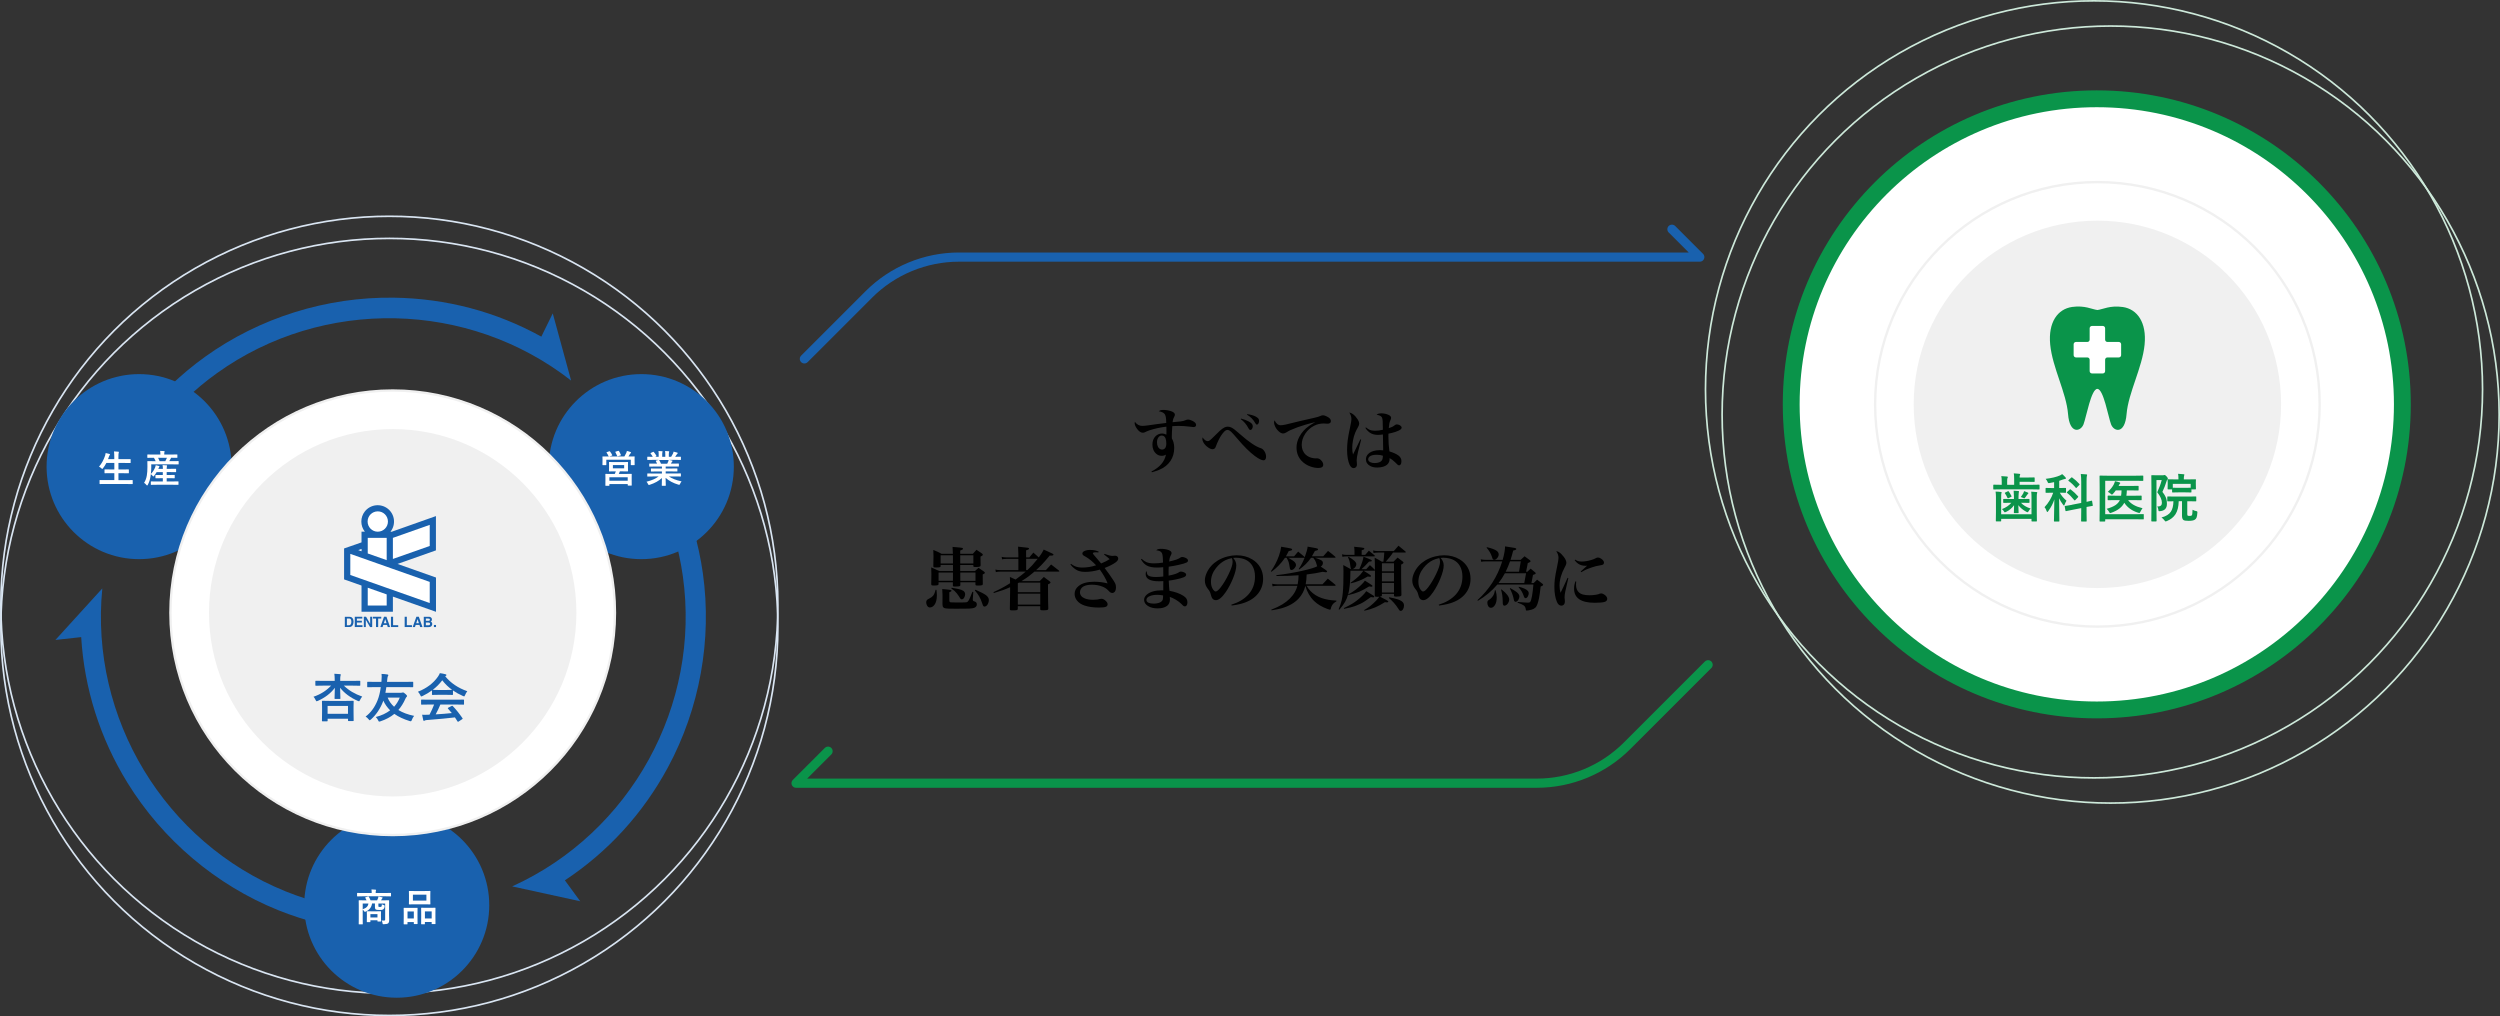<?xml version="1.0" encoding="UTF-8"?><svg id="_レイヤー_1" xmlns="http://www.w3.org/2000/svg" viewBox="0 0 1157.07 470.37"><rect x="0" y="0" width="1157.07" height="470.37" fill="#333333" stroke="none"/><defs><style>.cls-1{fill:#f0f0f0;}.cls-2,.cls-3,.cls-4{fill:#fff;}.cls-3{stroke:#f0f0f0;stroke-width:1.1px;}.cls-3,.cls-5,.cls-6,.cls-4{stroke-miterlimit:10;}.cls-7,.cls-8{stroke-linecap:round;stroke-linejoin:round;stroke-width:4.25px;}.cls-7,.cls-8,.cls-5,.cls-6{fill:none;}.cls-7,.cls-4{stroke:#0a944a;}.cls-8{stroke:#1961ae;}.cls-5{stroke:#d9e5f2;}.cls-5,.cls-6{stroke-width:.78px;}.cls-9{fill:#1961ae;}.cls-6{stroke:#cde9da;}.cls-4{stroke-width:7.8px;}.cls-10{fill:#0a944a;}</style></defs><circle class="cls-5" cx="180.21" cy="290.16" r="179.82"/><circle class="cls-5" cx="180.21" cy="279.92" r="179.82"/><g><path class="cls-9" d="m255.83,145.04l8.5,31.1c-47.51-37.14-114.88-38.57-163.84-3.49-10.57,7.57-20.03,16.66-28.12,27l-7.37-5.76c8.64-11.05,18.74-20.75,30.04-28.85,25.13-18.01,56.09-27.69,87.17-27.27,24.23.33,47.48,6.51,68.33,18.04"/><path class="cls-9" d="m25.64,296.19l21.71-23.85c-5.9,60.01,28.99,117.67,84.84,140.21,12.06,4.87,24.8,7.99,37.87,9.27l-.92,9.31c-13.96-1.37-27.57-4.71-40.45-9.91-28.67-11.57-53.44-32.52-69.73-58.99-12.71-20.64-19.94-43.58-21.38-67.36"/><path class="cls-9" d="m268.54,417.13l-31.5-6.88c54.92-24.89,87.41-83.94,79-143.58-1.81-12.88-5.48-25.47-10.9-37.43l8.52-3.86c5.79,12.77,9.71,26.23,11.65,39.98,4.31,30.62-1.45,62.54-16.22,89.88-11.52,21.32-27.77,39.06-47.65,52.19"/><g><circle class="cls-9" cx="64.38" cy="215.97" r="42.82"/><g><path class="cls-2" d="m48.51,224l-2.23.03c-.09,0-.15,0-.17-.03-.02-.02-.03-.07-.03-.15v-1.49c0-.09,0-.15.04-.16.02-.02.07-.03.15-.03l2.23.03h4.42v-3.2h-1.93l-2.43.03c-.09,0-.15,0-.16-.03-.02-.02-.03-.07-.03-.15v-1.44c0-.11.06-.17.19-.17l2.43.03h1.93v-3.01h-3.7c-.44.89-.96,1.71-1.55,2.46-.16.21-.27.32-.34.32-.05,0-.18-.09-.39-.28-.34-.34-.71-.6-1.11-.78,1.21-1.41,2.15-3.13,2.83-5.15.13-.4.21-.78.25-1.16.42.07.99.21,1.71.42.21.06.32.15.32.27,0,.07-.06.18-.18.32-.11.11-.22.34-.34.67l-.42,1.16h2.9v-.92c0-1.11-.05-2-.14-2.67.82.02,1.48.07,1.99.13.19.02.28.08.28.19,0,.1-.03.21-.09.35-.09.21-.13.86-.13,1.95v.97h3.03l2.41-.03c.1,0,.16,0,.18.03s.03.07.03.15v1.45c0,.09,0,.15-.03.16s-.08.03-.17.03l-2.41-.03h-3.03v3.01h2.2l2.43-.03c.13,0,.19.06.19.17v1.44c0,.09,0,.14-.03.16s-.07.03-.16.03l-2.43-.03h-2.2v3.2h4.17l2.23-.03c.1,0,.15,0,.17.03.02.02.03.07.03.15v1.49c0,.09,0,.14-.03.16-.02.02-.08.03-.17.03l-2.23-.03h-10.5l.02-.02Z"/><path class="cls-2" d="m72.42,224.37l-2.4.03c-.1,0-.16,0-.18-.04-.02-.02-.03-.08-.03-.16v-1.2c0-.09,0-.14.03-.16s.08-.03.18-.03l2.4.03h2.94v-1.51h-.94l-2.27.03c-.09,0-.15,0-.17-.03s-.03-.08-.03-.16v-1.16c0-.09.01-.15.04-.16.02-.02.07-.03.15-.03l2.27.03h.94v-1.34h-2.87c-.31.56-.71,1.14-1.19,1.76-.15.2-.26.3-.32.3-.05,0-.14-.08-.27-.25-.25-.33-.54-.62-.89-.86l-.16,1.11c-.21,1.34-.62,2.62-1.25,3.83-.14.22-.24.33-.3.33s-.16-.07-.28-.21c-.38-.49-.76-.84-1.14-1.05.64-.97,1.06-2.12,1.28-3.45.18-1.05.27-2.38.27-3.99l-.03-2.43c0-.09.01-.15.03-.16s.08-.03.16-.03l2.34.03h1.31c-.22-.53-.48-1.05-.8-1.57h-.49l-2.35.03c-.1,0-.17,0-.19-.03-.02-.02-.03-.07-.03-.15v-1.17c0-.1.01-.16.04-.18.02-.02.08-.03.17-.03l2.35.03h3.49v-.15c0-.63-.04-1.14-.13-1.54.58,0,1.19.03,1.83.09.19.02.28.07.28.17,0,.06-.03.17-.1.33-.06.13-.09.44-.09.92v.17h3.51l2.38-.03c.09,0,.15,0,.16.04.02.02.03.08.03.16v1.17c0,.09-.01.15-.03.16-.02.02-.07.03-.15.03l-2.4-.03h-.3c-.07.09-.13.19-.17.3-.23.48-.46.9-.71,1.27h1.85l2.32-.03c.12,0,.18.06.18.19v1.17c0,.13-.06.19-.18.19l-2.34-.03h-10.17l.02,1.11c0,1.09-.06,2.19-.19,3.3.82-.79,1.49-1.82,2.02-3.11.1-.23.17-.53.23-.91.73.14,1.24.27,1.52.37.15.05.23.12.23.21,0,.06-.04.13-.12.21-.09.09-.2.3-.33.63l-.1.27h2.1v-.19c0-.55-.05-1.07-.15-1.55.62.02,1.23.05,1.83.1.19.02.28.07.28.17,0,.07-.03.19-.1.35-.06.16-.09.47-.09.92v.19h1.88l2.29-.03c.09,0,.15,0,.16.03.02.02.03.07.03.15v1.2c0,.09,0,.14-.03.16-.02.02-.07.03-.16.03l-2.29-.03h-1.88v1.34h1.25l2.27-.03c.09,0,.15,0,.17.03s.03.07.03.15v1.16c0,.09,0,.15-.03.17-.02.02-.08.03-.17.03l-2.27-.03h-1.25v1.51h2.86l2.41-.03c.09,0,.15,0,.16.03s.03.07.03.15v1.2c0,.1-.01.16-.03.18-.02.02-.07.03-.15.03l-2.41-.03h-7.6Zm4.84-12.49h-4.08c.23.46.46.99.69,1.57h2.64c.29-.52.54-1.05.76-1.57h-.01Z"/></g></g><g><circle class="cls-9" cx="296.82" cy="215.97" r="42.82"/><g><path class="cls-2" d="m280.88,209.25l1.06-.37c.08-.03.14-.04.19-.04.06,0,.13.04.2.12.44.58.78,1.13,1.02,1.65.03.06.05.11.05.13,0,.04-.07.09-.21.14l-1.23.4h7.02c.43-.73.73-1.3.89-1.69.13-.33.22-.62.28-.88.62.14,1.17.31,1.67.51.15.07.23.15.23.23,0,.11-.05.21-.15.3-.15.11-.28.25-.37.42-.03.04-.15.24-.36.61-.12.2-.22.37-.31.5h.35l2.32-.03c.1,0,.15,0,.17.03s.03.07.03.15l-.03.94v.77l.03,1.93c0,.09-.01.15-.03.17s-.08.03-.16.03h-1.4c-.1,0-.15,0-.17-.03s-.03-.08-.03-.16v-2.29h-11.32v2.27c0,.1-.01.17-.03.19s-.07.03-.15.03h-1.41c-.1,0-.15,0-.17-.04-.02-.02-.03-.08-.03-.17l.03-1.93v-.64l-.03-1.06c0-.09.01-.15.03-.16s.08-.03.16-.03l2.32.03h.4s-.06-.08-.09-.14c-.22-.54-.52-1.09-.9-1.62-.04-.06-.06-.11-.06-.14,0-.04.06-.08.19-.13h0Zm7.34,4.61l2.27-.03c.08,0,.13,0,.15.04.02.02.03.08.03.17l-.03,1.19v1.55l.03,1.21c0,.13-.06.2-.17.2l-2.27-.03h-1.34c-.1.28-.27.67-.49,1.18h3.34l2.46-.02c.09,0,.15,0,.16.03s.02.07.02.15l-.02,1.36v1.13l.02,2.57c0,.09,0,.14-.03.15s-.07.03-.15.03h-1.48c-.13,0-.19-.06-.19-.18v-.52h-8.48v.6c0,.13-.06.19-.18.19h-1.5c-.09,0-.15,0-.16-.03-.02-.02-.03-.07-.03-.15l.03-2.61v-.95l-.03-1.57c0-.09.01-.15.03-.16s.07-.03.15-.03l2.47.02h1.71c.2-.43.36-.82.49-1.18h-.72l-2.27.03c-.12,0-.18-.07-.18-.2l.03-1.21v-1.55l-.03-1.19c0-.1.01-.17.03-.19s.07-.03.15-.03l2.27.03h3.91Zm-6.18,7.02v1.62h8.48v-1.62h-8.48Zm1.62-5.65v1.53h5.22v-1.53h-5.22Zm2.48-6.55c.07-.02.12-.03.16-.03.07,0,.13.05.19.15.32.51.62,1.1.88,1.76.02.05.03.08.03.1,0,.05-.08.1-.23.14l-1.18.35c-.1.03-.16.04-.2.04-.06,0-.11-.06-.15-.18-.32-.74-.6-1.32-.83-1.73-.03-.06-.05-.1-.05-.13,0-.04.07-.08.21-.13l1.16-.35h0Z"/><path class="cls-2" d="m302.02,220.54l-2.23.03c-.1,0-.16,0-.18-.03s-.03-.07-.03-.15v-1.05c0-.1.01-.16.03-.18.02-.02.08-.03.17-.03l2.23.03h4.34v-.95h-2.48l-2.43.03c-.09,0-.14,0-.15-.03-.01-.02-.02-.07-.02-.16v-1.01c0-.1,0-.16.03-.18.02-.02.07-.03.15-.03l2.43.03h2.48v-.93h-3.31l-2.35.03c-.1,0-.16,0-.18-.03s-.03-.06-.03-.14v-1.04c0-.1.01-.15.04-.17.02-.02.08-.03.17-.03l2.35.03h1.07c-.19-.44-.38-.81-.56-1.11-.04-.07-.06-.13-.06-.16,0-.05.06-.1.18-.14l1.14-.32h-2.81l-2.23.03c-.1,0-.16,0-.18-.03s-.03-.07-.03-.15v-1.09c0-.1.01-.17.03-.19s.08-.03.17-.03l2.23.03h.12c-.22-.45-.56-.95-1.01-1.51-.04-.05-.06-.09-.06-.12,0-.05.07-.11.21-.18l1.01-.47c.07-.03.13-.05.16-.05.05,0,.11.04.17.12.52.62.91,1.19,1.19,1.71.03.06.05.11.05.13,0,.04-.07.1-.2.17l-.42.21h1.63v-1.16c0-.69-.03-1.2-.1-1.53.71.02,1.28.06,1.7.1.14.02.21.07.21.15,0,.06-.02.16-.07.3-.07.17-.1.49-.1.97v1.16h1.43v-1.14c0-.7-.04-1.22-.11-1.55.74.02,1.31.06,1.69.12.15.02.23.07.23.16,0,.06-.02.15-.07.27-.07.17-.11.49-.11.97v1.16h1.09c.3-.47.57-.95.81-1.44.15-.31.25-.62.3-.95.56.11,1.12.26,1.7.46.15.05.23.13.23.22,0,.1-.06.2-.17.3-.1.09-.2.2-.3.34-.15.23-.39.59-.72,1.07h.25l2.22-.03c.09,0,.15,0,.16.04.02.02.03.08.03.17v1.09c0,.09-.01.15-.03.16s-.07.03-.15.03l-2.22-.03h-3.09c.49.09.95.2,1.39.32.15.04.23.11.23.21,0,.11-.07.19-.2.26-.03.02-.11.15-.24.37l-.32.57h1.14l2.35-.03c.1,0,.15,0,.17.03s.03.08.03.16v1.04c0,.11-.07.17-.2.17l-2.35-.03h-3.56v.93h2.8l2.42-.03c.1,0,.15,0,.17.04.02.02.03.08.03.16v1.01c0,.09-.01.15-.03.17s-.08.03-.17.03l-2.42-.03h-2.8v.95h4.63l2.22-.03c.09,0,.15,0,.16.04.02.02.03.08.03.16v1.05c0,.09-.01.14-.03.16s-.07.03-.16.03l-2.22-.03h-3.14c1.37.96,3.32,1.72,5.86,2.29-.27.34-.5.72-.69,1.13-.13.3-.25.46-.39.46-.05,0-.19-.03-.4-.09-2.37-.69-4.34-1.74-5.91-3.15l.09,3.48c0,.09-.01.15-.03.17s-.07.03-.15.03h-1.5c-.12,0-.18-.07-.18-.2,0-.06,0-.24.02-.55.03-.95.05-1.9.05-2.86-1.4,1.33-3.28,2.39-5.65,3.15-.19.07-.33.1-.4.1-.11,0-.24-.15-.39-.46-.23-.48-.47-.83-.7-1.06,2.41-.6,4.28-1.42,5.61-2.45h-2.84l.03.03Zm7.26-6.95c.06-.13.12-.36.2-.7h-4.49s.07.06.14.14c.31.53.58,1.06.79,1.59h2.89c.15-.3.31-.64.47-1.02h0Z"/></g></g><g><circle class="cls-9" cx="183.62" cy="418.95" r="42.82"/><g><path class="cls-2" d="m167.63,414.84l-2.2.04c-.11,0-.17-.06-.17-.19v-1.22c0-.13.06-.19.17-.19l2.2.03h4.4v-.14c0-.67-.04-1.18-.12-1.52.66.02,1.29.06,1.88.11.18.02.27.07.27.17,0,.02-.03.13-.09.33-.06.13-.09.43-.09.9v.14h4.71l2.2-.03c.12,0,.18.06.18.19v1.22c0,.13-.06.19-.18.19l-2.2-.04h-10.97,0Zm8.96,11.18c.48.04.85.06,1.11.06.37,0,.56-.17.56-.5v-7.41h-3.13v1.02c0,.29.03.46.1.51.07.05.27.07.58.07.36,0,.6-.05.71-.14.13-.13.19-.51.21-1.14.31.19.6.32.89.39.27.04.4.18.4.43v.09c-.05.69-.26,1.17-.64,1.44-.21.15-.45.25-.74.29-.22.03-.6.04-1.16.04-.83,0-1.35-.08-1.55-.23-.27-.21-.4-.54-.4-1v-1.78h-1.34c-.22,1.73-1.19,2.98-2.89,3.74-.19.09-.32.14-.39.14-.14,0-.28-.13-.42-.39-.19-.28-.4-.52-.62-.71v4.4l.03,2.29c0,.09,0,.15-.03.16-.02.02-.07.03-.15.03h-1.5c-.1,0-.15-.01-.17-.03s-.03-.07-.03-.15l.03-2.36v-6.02l-.03-2.39c0-.09,0-.15.03-.17.02-.02.08-.03.16-.03l2.39.03h1.06c-.14-.37-.34-.75-.58-1.14-.03-.05-.05-.09-.05-.13,0-.06.07-.11.21-.16l1.07-.33c.06-.02.11-.03.15-.03.1,0,.19.07.27.21.3.46.56.99.77,1.58h3.05c.19-.4.34-.74.44-1.02.1-.26.17-.52.19-.76.6.1,1.17.23,1.71.39.14.05.21.12.21.21s-.06.19-.17.28c-.12.1-.21.23-.28.39-.08.18-.17.35-.27.51h1.13l2.39-.03c.1,0,.15.01.17.03s.03.08.03.16l-.03,2.53v3.86l.05,2.66c0,.68-.16,1.16-.47,1.43-.27.25-.93.39-1.99.42h-.2c-.17,0-.28-.03-.32-.09-.03-.04-.05-.15-.08-.33-.06-.52-.21-.96-.47-1.32h0Zm-6.08-7.85h-2.64v2.64c1.62-.49,2.5-1.37,2.64-2.64Zm.72,8.61h-1.26c-.1,0-.15-.01-.17-.04-.02-.02-.03-.08-.03-.17l.03-2.34v-.89l-.03-1.39c0-.1,0-.15.03-.17.02-.02.08-.03.16-.03l1.9.03h2.4l1.89-.03c.1,0,.15.01.17.03s.03.08.03.16l-.03,1.14v1l.03,2.22c0,.09,0,.15-.03.17-.02.02-.07.03-.16.03h-1.27c-.09,0-.15-.01-.16-.03-.02-.03-.03-.09-.03-.17v-.37h-3.27v.63c0,.1,0,.16-.03.18-.02.02-.08.04-.17.04h0Zm.2-3.7v1.55h3.27v-1.55h-3.27Z"/><path class="cls-2" d="m188.41,427.8h-1.38c-.09,0-.15-.01-.17-.03s-.03-.08-.03-.18l.03-3.28v-1.64l-.03-2.3c0-.1,0-.15.03-.17s.08-.03.16-.03l1.86.03h2.3l1.88-.03c.1,0,.15.01.17.03s.03.08.03.16l-.03,2v1.86l.03,3.25c0,.09,0,.15-.03.17-.02.02-.07.03-.15.03h-1.38c-.12,0-.18-.07-.18-.2v-.72h-2.92v.84c0,.1,0,.17-.03.19s-.08.03-.16.03h0Zm.2-5.96v3.26h2.92v-3.26h-2.92Zm8.03-9.45l2.35-.03c.1,0,.15.01.17.03s.03.08.03.16l-.03,1.64v2.55l.03,1.62c0,.1,0,.17-.03.19s-.08.03-.16.03l-2.35-.03h-4.86l-2.34.03c-.1,0-.15-.01-.17-.04-.02-.02-.03-.08-.03-.17l.03-1.62v-2.55l-.03-1.64c0-.09,0-.15.03-.16.02-.02.08-.03.16-.03l2.34.03h4.86Zm-5.54,1.68v2.76h6.25v-2.76h-6.25Zm5.37,13.71h-1.38c-.12,0-.18-.07-.18-.2l.03-3.3v-1.64l-.03-2.29c0-.1,0-.17.03-.19s.07-.03.15-.03l1.93.03h2.42l1.92-.03c.09,0,.15.01.16.04.02.02.03.08.03.17l-.03,2.02v1.89l.03,3.23c0,.1,0,.17-.03.19s-.07.03-.15.03h-1.39c-.1,0-.15-.01-.17-.04-.02-.02-.03-.08-.03-.17v-.77h-3.13v.86c0,.1,0,.16-.03.17-.02.02-.07.03-.15.03Zm.19-5.95v3.26h3.13v-3.26h-3.13Z"/></g></g></g><g><circle class="cls-3" cx="181.75" cy="283.61" r="102.87"/><circle class="cls-1" cx="181.75" cy="283.61" r="85.02"/><g><path class="cls-9" d="m162.38,285.55c.33.1.62.32.81.61.17.23.28.49.35.77.06.25.09.51.09.77.02.56-.12,1.12-.38,1.61-.32.58-.94.93-1.6.89h-2.06v-4.74h2.06c.25,0,.5.03.74.1h0Zm-1.83.71v3.12h.93c.45.02.85-.27.98-.7.11-.29.16-.6.15-.91.02-.39-.06-.77-.23-1.12-.21-.29-.55-.44-.91-.39h-.93.01Z"/><path class="cls-9" d="m167.7,286.28h-2.52v1.02h2.3v.82h-2.3v1.24h2.59v.85h-3.57v-4.76h3.49v.84h.01Z"/><path class="cls-9" d="m168.39,285.45h1.04l1.9,3.31v-3.31h.93v4.76h-1l-1.95-3.38v3.38h-.92v-4.76h0Z"/><path class="cls-9" d="m176.46,285.45v.84h-1.43v3.93h-1v-3.93h-1.43v-.84h3.87-.01Z"/><path class="cls-9" d="m177.72,285.45h1.13l1.69,4.76h-1.08l-.31-.97h-1.76l-.32.97h-1.04l1.7-4.76h-.01Zm-.05,2.97h1.22l-.61-1.88-.61,1.88Z"/><path class="cls-9" d="m180.94,285.45h.99v3.91h2.38v.85h-3.37v-4.76h0Z"/><path class="cls-9" d="m187.29,285.45h1v3.91h2.37v.85h-3.37v-4.76Z"/><path class="cls-9" d="m192.71,285.45h1.14l1.68,4.76h-1.08l-.31-.97h-1.76l-.33.97h-1.04l1.7-4.76Zm-.06,2.97h1.22l-.6-1.88-.62,1.88Z"/><path class="cls-9" d="m199.69,285.98c.15.21.22.46.21.72.02.25-.06.51-.22.71-.1.12-.22.21-.36.27.23.08.42.22.55.42.13.21.19.45.18.7,0,.27-.07.54-.21.77-.09.15-.2.28-.34.38-.16.12-.34.2-.54.24-.22.04-.45.07-.68.06h-2.15v-4.79h2.3c.48-.04.94.16,1.24.53h.02Zm-2.59.3v1.05h1.16c.18,0,.35-.03.51-.12.14-.09.21-.26.19-.42.02-.19-.08-.37-.25-.44-.18-.05-.38-.07-.57-.07h-1.04Zm0,1.84v1.28h1.16c.17,0,.33-.02.48-.08.22-.12.34-.35.31-.6.02-.22-.11-.43-.31-.51-.15-.06-.31-.09-.48-.08h-1.17,0Z"/><path class="cls-9" d="m200.83,289.25h.97v.97h-.97v-.97Z"/><path class="cls-9" d="m201.76,238.86l-3.84,1.36-16.58,5.87h-.61c2.59-3.28,2.04-8.03-1.23-10.63-3.28-2.59-8.03-2.04-10.63,1.23-2.18,2.75-2.18,6.64,0,9.39h-1.55v4.95l-5.85,2.04-2.22.77v14.32l8.07,2.85v12.12h14.52v-7l19.95,7.03v-15.86l-17.81-6.29,17.78-6.28v-15.87h0Z"/><polygon class="cls-2" points="167.33 254.06 165.8 254.6 167.33 255.14 167.33 254.06"/><polygon class="cls-2" points="198.89 252.69 198.89 242.92 181.84 248.94 181.84 258.7 198.89 252.69"/><path class="cls-2" d="m174.84,246.08c2.6,0,4.71-2.1,4.71-4.7s-2.1-4.71-4.7-4.71-4.71,2.1-4.71,4.7v.02c0,2.59,2.1,4.69,4.7,4.7h0Z"/><polygon class="cls-2" points="170.2 248.94 170.2 256.16 178.97 259.25 178.97 248.94 170.2 248.94"/><polygon class="cls-2" points="181.84 263.31 178.97 262.29 175.33 261.01 170.2 259.2 167.33 258.18 162.13 256.35 162.13 266.12 167.33 267.96 170.2 268.97 178.97 272.07 181.84 273.08 198.89 279.1 198.89 269.32 181.84 263.31"/><polygon class="cls-2" points="170.2 272.01 170.2 280.25 178.97 280.25 178.97 275.11 170.2 272.01"/></g><g><path class="cls-9" d="m149.34,317.33l-3.1.05c-.13,0-.22-.02-.25-.06-.02-.03-.04-.11-.04-.22v-1.73c0-.13.02-.22.05-.25.03-.02.11-.04.24-.04l3.1.05h5.57v-.63c0-.98-.06-1.88-.17-2.67,1.02.03,1.89.09,2.61.18.26.02.39.11.39.26,0,.09-.05.26-.14.48-.09.29-.14.77-.14,1.43v.95h5.9l3.1-.05c.13,0,.21.02.24.06.02.03.04.11.04.22v1.73c0,.13-.02.22-.05.25-.03.02-.11.04-.22.04l-3.1-.05h-4.23c2.24,2.19,5.07,3.88,8.5,5.06-.39.44-.73.99-1.04,1.64-.18.37-.33.55-.44.55-.08,0-.27-.06-.58-.19-3.47-1.54-6.2-3.56-8.17-6.07l.13,4.89c0,.13-.02.22-.05.25-.03.02-.11.04-.22.04h-2.13c-.14,0-.23-.02-.26-.05-.02-.03-.04-.11-.04-.24,0-.11.02-.81.06-2.09.03-1.16.06-2.08.07-2.78-1.87,2.51-4.49,4.53-7.87,6.05-.31.13-.5.19-.58.19-.11,0-.26-.19-.44-.58-.3-.65-.63-1.16-.99-1.52,3.27-1.11,5.99-2.83,8.15-5.15h-3.9Zm2.01,16.53h-2.08c-.17,0-.26-.08-.26-.24l.05-4.22v-1.95l-.05-2.82c0-.13.02-.21.05-.24.03-.02.11-.04.22-.04l3.31.05h7.53l3.28-.05c.13,0,.21.02.24.05.02.03.04.11.04.22l-.05,2.47v2.23l.05,4.17c0,.16-.09.24-.26.24h-2.09c-.17,0-.26-.08-.26-.24v-.83h-9.44v.95c0,.16-.09.24-.27.24h-.01Zm.27-7.14v3.66h9.44v-3.66h-9.44Z"/><path class="cls-9" d="m173.28,318.02l-3.05.05c-.13,0-.2-.02-.24-.06-.02-.03-.04-.11-.04-.24v-1.94c0-.13.02-.22.06-.25.02-.02.09-.04.21-.04l3.05.05h3.24l.06-.51c.06-.75.09-1.42.09-2.01,0-.49-.02-.87-.07-1.16.8.02,1.7.09,2.68.24.31.05.46.15.46.32,0,.18-.08.37-.25.58-.09.16-.2.84-.31,2.06-.03.23-.05.39-.05.48h8.78l3.05-.05c.14,0,.22.02.25.06.03.03.05.11.05.22v1.94c0,.14-.02.23-.06.26-.03.02-.11.04-.24.04l-3.05-.05h-9.08c-.13.95-.27,1.82-.44,2.63h7.24c.21,0,.41-.03.6-.09.16-.06.26-.09.31-.09.19,0,.56.23,1.1.7.51.45.77.76.77.95,0,.17-.06.3-.19.41-.21.16-.4.45-.58.89-.9,2.03-1.98,3.76-3.25,5.2,1.94,1.21,4.37,2.12,7.29,2.72-.43.5-.78,1.12-1.05,1.87-.15.43-.31.64-.47.64-.09,0-.27-.04-.54-.11-2.84-.88-5.2-1.98-7.09-3.32-1.75,1.45-3.89,2.59-6.43,3.44-.29.09-.49.14-.59.14-.17,0-.32-.19-.47-.58-.24-.56-.62-1.08-1.12-1.55,2.66-.69,4.88-1.73,6.66-3.1-1.35-1.33-2.41-2.83-3.16-4.5-.02.05-.05.15-.09.31-.04.1-.07.19-.09.25-1.27,3.25-3.12,5.97-5.54,8.18-.29.24-.48.37-.56.37-.1,0-.26-.14-.48-.41-.43-.54-.91-.98-1.43-1.31,2.38-1.79,4.21-4.27,5.49-7.44.7-1.72,1.21-3.77,1.52-6.17h-2.98l.03-.02Zm11.73,4.86h-5.59c.62,1.58,1.61,2.99,2.98,4.23,1.11-1.22,1.98-2.63,2.61-4.23Z"/><path class="cls-9" d="m216.28,319.91c-.41.52-.76,1.12-1.04,1.81-.16.4-.3.6-.41.6-.09,0-.27-.06-.56-.19-1.76-.78-3.3-1.63-4.62-2.56v1.8c0,.13-.02.2-.05.22s-.1.04-.21.04l-2.74-.05h-3.72l-2.74.05c-.13,0-.2-.02-.22-.05s-.04-.1-.04-.21v-1.84c-1.32.97-2.78,1.84-4.38,2.61-.29.15-.48.22-.58.22-.11,0-.26-.2-.44-.6-.31-.65-.67-1.19-1.09-1.61,4.07-1.61,7.17-3.95,9.29-7.03.37-.54.65-1.06.85-1.57.98.13,1.86.29,2.61.51.29.07.44.18.44.33,0,.18-.08.31-.24.39-.1.05-.22.12-.34.21,2.56,3.13,5.97,5.44,10.23,6.92h0Zm-17.9,6.17l-3.2.05c-.13,0-.22-.02-.25-.05-.02-.03-.04-.1-.04-.21v-1.82c0-.13.02-.2.05-.22s.11-.04.24-.04l3.2.05h12.89l3.2-.05c.13,0,.22.02.25.05.02.03.04.1.04.21v1.82c0,.12,0,.19-.04.22s-.11.04-.24.04l-3.2-.05h-7.47c-.6,1.47-1.32,2.99-2.16,4.55,2.52-.14,5.01-.34,7.46-.6-.74-.91-1.33-1.59-1.76-2.06-.07-.08-.11-.15-.11-.2,0-.08.08-.16.25-.24l1.55-.8c.11-.06.2-.09.26-.09.07,0,.15.05.25.14,1.53,1.6,3.03,3.47,4.5,5.62.06.08.08.15.08.2,0,.08-.07.16-.2.25l-1.68,1.1c-.14.09-.24.14-.28.14-.06,0-.13-.06-.2-.17-.32-.54-.73-1.17-1.21-1.89-3.13.39-7.48.8-13.07,1.23-.37.02-.66.1-.87.22-.12.09-.26.14-.41.14-.17,0-.28-.11-.33-.34-.15-.53-.32-1.36-.51-2.49.37.03.76.05,1.17.05s.88-.02,1.47-.05l.78-.02c.86-1.63,1.57-3.19,2.13-4.69h-2.54Zm1.89-6.79c.28.03,1.17.05,2.66.05h3.72c1.39,0,2.26-.02,2.61-.05-1.74-1.26-3.27-2.74-4.57-4.43-1.28,1.69-2.75,3.17-4.42,4.43Z"/></g></g><circle class="cls-6" cx="976.86" cy="191.87" r="179.82"/><circle class="cls-6" cx="969.17" cy="180.21" r="179.82"/><circle class="cls-4" cx="970.45" cy="187.15" r="141.43"/><path class="cls-8" d="m372.29,166.1l29.8-29.8c11.08-11.08,26.11-17.31,41.78-17.31h342.84l-12.89-12.89"/><path class="cls-7" d="m790.56,307.67l-37.5,37.5c-11.08,11.08-26.11,17.31-41.78,17.31h-342.84l14.81-14.81"/><g><circle class="cls-3" cx="970.73" cy="187.15" r="102.87"/><circle class="cls-1" cx="970.73" cy="187.15" r="85.02"/><g><path class="cls-10" d="m925.85,226.49l-3.05.05c-.13,0-.2-.02-.22-.05-.02-.03-.04-.1-.04-.21v-1.7c0-.13.02-.2.05-.22.03-.02.1-.04.21-.04l3.05.05h.61v-1.33c0-1.25-.07-2.15-.2-2.68,1.01.03,1.88.09,2.61.18.28.02.41.12.41.28,0,.14-.05.3-.17.48-.09.16-.14.6-.14,1.32v1.75h3.24v-2.56c0-1.3-.06-2.21-.17-2.73.95.05,1.82.12,2.59.21.26.06.39.14.39.25s-.05.26-.15.45c-.09.16-.14.5-.14,1.02h3.7l3.02-.05c.17,0,.25.09.25.26v1.56c0,.17-.08.26-.25.26l-3.02-.05h-3.7v1.38h5.91l3.05-.05c.13,0,.2.02.22.05.02.03.04.1.04.21v1.7c0,.13-.02.2-.05.22-.03.02-.1.04-.21.04l-3.05-.05h-14.79,0Zm14.24,1.06c.95.03,1.79.09,2.5.18.21.02.32.11.32.26,0,.09-.05.26-.14.48-.06.2-.09.74-.09,1.62v7.04l.05,3.95c0,.13-.02.2-.05.22-.03.02-.1.04-.21.04h-1.97c-.13,0-.2-.02-.22-.05-.02-.03-.04-.1-.04-.21v-.92h-14.04v.87c0,.13-.02.22-.05.25-.03.02-.11.04-.22.04h-1.94c-.13,0-.2-.02-.22-.05-.02-.03-.04-.11-.04-.24l.05-3.83v-7.14c0-.97-.05-1.82-.17-2.54.95.02,1.79.08,2.5.18.21.02.32.1.32.26,0,.08-.05.23-.14.46-.06.2-.09.74-.09,1.64v7.96h14.04v-7.92c0-1.09-.05-1.94-.14-2.56h-.01Zm-9.65,5.15l-3.05.05c-.17,0-.25-.09-.25-.27v-1.3c0-.18.08-.27.25-.27l3.05.05h1.67v-1.16c0-.72-.05-1.62-.14-2.69.78.02,1.49.07,2.13.15.24.02.37.11.37.26,0,.02-.05.22-.15.6-.06.26-.09.82-.09,1.68v1.16h1.77l3.07-.05c.16,0,.24.09.24.27v1.3c0,.18-.08.27-.24.27l-3.07-.05h-.64c1.05,1.16,2.54,2.05,4.48,2.68-.33.31-.65.72-.95,1.23-.18.32-.35.48-.51.48-.11,0-.29-.07-.53-.21-1.61-.87-2.84-1.9-3.7-3.07.02.62.04,1.4.08,2.33.02.62.04.98.04,1.09,0,.12-.01.19-.04.22-.03.03-.1.04-.22.04h-1.68c-.13,0-.2-.02-.22-.05-.02-.03-.04-.1-.04-.21,0-.05.02-.49.05-1.32.02-.76.04-1.46.05-2.09-.95,1.32-2.15,2.35-3.63,3.07-.32.16-.53.24-.63.24-.12,0-.27-.15-.46-.46-.25-.42-.54-.76-.9-1.04,1.86-.72,3.3-1.7,4.34-2.92h-.45Zm-.69-5.17c.35.46.76,1.13,1.21,2.03.04.09.06.15.06.19,0,.08-.09.16-.27.25l-1.11.56c-.13.06-.22.09-.28.09-.09,0-.18-.08-.25-.24-.37-.81-.76-1.5-1.17-2.08-.05-.08-.07-.14-.07-.18,0-.06.08-.13.25-.21l1.16-.56c.1-.05.18-.07.24-.07.07,0,.15.07.25.21h-.02Zm5.54,2.5c.5-.68.9-1.28,1.19-1.81.16-.31.27-.62.33-.92.7.24,1.26.46,1.69.65.2.09.3.18.3.27,0,.12-.06.23-.19.33s-.25.25-.37.44c-.35.53-.65.96-.92,1.29-.22.28-.37.41-.46.41-.08,0-.27-.09-.58-.27-.18-.11-.51-.24-.99-.39Z"/><path class="cls-10" d="m954.44,219.44c.56.46,1.07.96,1.52,1.5.15.17.22.31.22.43,0,.2-.15.3-.44.3-.17,0-.45.07-.83.21-.56.24-1.18.46-1.85.66v3.33h.21l2.66-.05c.13,0,.21.02.24.05s.04.11.04.22v1.71c0,.13-.02.2-.05.24-.03.02-.11.04-.22.04l-2.61-.05c.72,1.32,1.76,2.56,3.1,3.72-.36.54-.66,1.16-.89,1.86-.07.26-.16.39-.27.39-.1,0-.24-.12-.41-.37-.77-1.01-1.39-2.01-1.86-3.01l.14,10.53c0,.16-.09.24-.27.24h-1.99c-.17,0-.26-.08-.26-.24,0-.09.01-.63.04-1.62.08-3.02.13-5.83.15-8.4-.6,1.87-1.54,3.69-2.84,5.46-.18.26-.32.39-.42.39s-.2-.14-.3-.41c-.28-.82-.61-1.43-.99-1.83,1.88-2.01,3.21-4.24,4.02-6.7h-.6l-2.67.05c-.13,0-.2-.02-.22-.05-.02-.03-.04-.11-.04-.22v-1.71c0-.13.02-.21.05-.24.03-.02.1-.04.21-.04l2.67.05h1.02v-2.73c-.48.1-1.14.23-1.99.39-.24.04-.41.06-.5.06-.15,0-.26-.05-.34-.17-.06-.07-.14-.24-.25-.5-.21-.48-.48-.92-.83-1.31,2.81-.34,5.03-.87,6.67-1.6.35-.17.67-.36.98-.58h0Zm4.5,14.17l4.31-.84v-9.74c0-1.38-.07-2.6-.2-3.65.96.02,1.81.08,2.55.17.26.02.39.11.39.25,0,.15-.04.32-.13.51-.09.27-.14,1.16-.14,2.68v9.28c.63-.13,1.19-.26,1.69-.39.07-.02.21-.05.43-.11.09-.02.15-.04.18-.05.05,0,.09,0,.12,0,.06,0,.11.09.15.26l.31,1.89c.02.06.02.09.02.12,0,.08-.09.13-.26.17-.02,0-.3.06-.84.15-.55.09-1.15.21-1.8.33v2.26l.05,4.21c0,.13-.02.21-.05.24-.03.02-.11.04-.22.04h-2.06c-.16,0-.24-.09-.24-.27l.05-4.18v-1.77l-3.9.76-3.1.63c-.06.02-.09.02-.12.02-.08,0-.14-.09-.18-.26l-.33-1.84c-.02-.06-.02-.11-.02-.15,0-.08.08-.13.24-.17.03,0,.35-.05.95-.14.65-.1,1.37-.22,2.15-.37v-.03Zm-.59-7.08c1.21.88,2.34,1.94,3.42,3.17.08.09.12.16.12.21,0,.07-.06.17-.19.3l-1.18,1.23c-.12.12-.21.18-.27.18s-.13-.04-.21-.12c-1.05-1.33-2.16-2.45-3.33-3.37-.09-.09-.14-.15-.14-.19,0-.06.06-.15.18-.27l1.17-1.09c.1-.11.18-.17.24-.17.05,0,.12.04.21.12h-.02Zm.69-5.55c1.25.91,2.38,1.92,3.37,3.04.08.1.12.17.12.21,0,.07-.06.15-.18.25l-1.18,1.21c-.13.14-.22.21-.26.21s-.1-.05-.18-.14c-.95-1.18-2.06-2.24-3.33-3.17-.1-.08-.15-.14-.15-.19s.07-.14.2-.27l1.16-1.06c.11-.11.19-.17.25-.17.04,0,.1.03.19.08h0Z"/><path class="cls-10" d="m974.35,222.53v15.46h14.27l3.32-.05c.13,0,.2.02.22.05.02.03.04.11.04.22v1.91c0,.13-.02.2-.05.22-.03.02-.1.04-.21.04l-3.32-.05h-14.27v.78c0,.13-.02.2-.05.22-.04.02-.12.04-.25.04h-2.06c-.12,0-.19,0-.22-.04-.03-.03-.04-.1-.04-.22l.05-5.14v-10.47l-.05-5.1c0-.13.02-.21.05-.24.03-.02.11-.04.22-.04l3.21.05h13.31l3.17-.05c.13,0,.21.02.24.05.02.03.04.1.04.21v1.93c0,.13-.02.2-.05.22-.03.02-.11.04-.22.04l-3.17-.05h-14.18Zm4.73,8.93l-3.32.05c-.13,0-.21-.02-.24-.05-.02-.03-.04-.1-.04-.21v-1.63c0-.16.09-.24.27-.24l3.32.05h2.63c.12-.72.19-1.55.21-2.47h-2.66c-.3.45-.72.97-1.26,1.57-.23.26-.41.39-.53.39-.1,0-.3-.14-.6-.41-.33-.31-.76-.6-1.3-.87,1.17-1.06,2.08-2.19,2.73-3.38.3-.61.49-1.12.58-1.55.79.15,1.5.33,2.13.56.21.08.32.18.32.31,0,.11-.07.22-.21.34-.12.09-.26.32-.41.67-.06.13-.11.23-.18.32h5.96l3.05-.05c.13,0,.21.02.24.05.02.03.04.1.04.21v1.61c0,.13-.02.22-.05.25-.03.02-.11.04-.22.04l-3.05-.05h-2.13c-.02.87-.09,1.7-.21,2.47h3.45l3.32-.05c.14,0,.22.02.25.05.03.02.05.09.05.19v1.63c0,.13-.02.2-.06.22-.03.02-.11.04-.24.04l-3.32-.05h-2.66c1.31,1.77,3.53,3.01,6.68,3.75-.4.54-.74,1.09-1.02,1.68-.13.35-.28.53-.42.53-.08,0-.27-.04-.57-.12-2.86-.88-5-2.42-6.43-4.61-1.06,2.06-3.05,3.6-5.98,4.61-.34.11-.53.17-.58.17-.13,0-.29-.18-.46-.53-.27-.53-.65-1.01-1.15-1.45,1.83-.52,3.22-1.11,4.18-1.78.87-.61,1.51-1.35,1.93-2.23h-2.03v-.03Z"/><path class="cls-10" d="m998.42,234.42c.09,0,.18,0,.27,0,1.27,0,1.9-.57,1.9-1.7,0-1.43-.72-3.06-2.15-4.89.95-2.06,1.63-3.94,2.06-5.64h-2.42v13.7l.05,5.2c0,.17-.09.25-.26.25h-1.91c-.18,0-.27-.08-.27-.25l.05-5.18v-10.48l-.05-5.23c0-.13.02-.21.05-.24s.11-.04.22-.04l1.94.05h3.17c.23,0,.39-.02.48-.07s.2-.07.31-.07c.18,0,.49.23.92.7.39.44.58.76.58.97,0,.14-.07.29-.21.44-.21.17-.36.49-.46.95-.43,1.43-1.05,3.02-1.87,4.79.92,1.15,1.52,2.21,1.81,3.17.19.62.28,1.41.28,2.35,0,2.07-1.05,3.2-3.16,3.38-.18.02-.3.02-.37.02-.19,0-.31-.05-.35-.15-.04-.07-.07-.26-.09-.57-.08-.64-.25-1.12-.51-1.45v-.02Zm1.96,5.09c2.09-.54,3.55-1.44,4.38-2.72.74-1.13,1.13-2.72,1.16-4.79-.74,0-1.4.02-1.97.04-.02,0-.17,0-.45,0h-.14c-.13,0-.21-.02-.24-.05-.02-.03-.04-.1-.04-.21v-1.71c0-.14.02-.23.06-.26.02-.02.09-.04.21-.04l3.21.05h6.44l3.23-.05c.13,0,.2.02.22.05.02.04.04.12.04.25v1.71c0,.12-.01.19-.04.22-.03.03-.1.04-.22.04l-3.23-.05h-.67v5.86c0,.43.06.7.19.79.12.09.43.14.95.14s.84-.1.99-.3c.17-.23.28-1.08.32-2.55.58.32,1.12.52,1.62.6.28.06.46.11.52.18.06.06.09.18.09.35,0,.06,0,.15-.01.27-.06,1.03-.19,1.78-.39,2.26-.16.39-.41.69-.74.91-.53.37-1.49.56-2.88.56-1.27,0-2.07-.12-2.4-.37-.46-.31-.7-.97-.7-1.97v-6.74h-1.52c-.06,2.56-.56,4.57-1.5,6.03-.87,1.35-2.19,2.41-3.97,3.15-.31.13-.5.19-.58.19-.12,0-.3-.16-.53-.48-.39-.54-.86-1-1.41-1.38h0Zm11.04-11.63h-3.24l-2.59.05c-.13,0-.21-.02-.24-.05-.02-.03-.04-.1-.04-.21v-1.17h-1.78c-.14,0-.23-.02-.26-.05-.02-.03-.04-.1-.04-.21l.05-2.28v-.67l-.05-1.22c0-.11.02-.18.06-.2.03-.02.11-.04.24-.04l3.24.05h1.48v-.25c0-.98-.05-1.76-.17-2.34.77.02,1.61.08,2.53.19.26.02.39.1.39.22,0,.14-.04.29-.12.45-.09.22-.14.7-.14,1.43v.3h2.06l3.24-.05c.14,0,.23.02.26.05.02.02.04.09.04.19l-.05,1.04v.85l.05,2.28c0,.13-.02.2-.06.22-.03.02-.11.04-.24.04h-1.78v1.17c0,.13-.02.2-.05.22-.03.02-.11.04-.22.04l-2.56-.05h-.01Zm-5.78-3.92v1.77l2.54.05h3.24c1.37,0,2.2-.02,2.49-.05v-1.77h-8.27,0Z"/></g><g><path class="cls-10" d="m982.45,142.09c-5.86-.85-9.24,1.11-11.7,1.39-2.46-.28-5.84-2.25-11.7-1.42-6.72.96-11.15,7.1-10.16,17.4,1.03,10.68,7.49,22.33,8.26,32.16.74,9.52,5.85,8.15,7.16,4.78,1.3-3.37,3.54-16.42,6.4-16.41,2.86,0,5.07,13.06,6.36,16.43,1.3,3.37,6.4,4.75,7.17-4.77.79-9.83,7.28-21.47,8.34-32.14,1.02-10.3-3.4-16.45-10.12-17.43h-.01Z"/><path class="cls-2" d="m980.65,158.27h-5.27c-.59,0-1.07-.48-1.07-1.07v-5.27c0-.59-.48-1.07-1.07-1.07h-5.02c-.59,0-1.07.48-1.07,1.07v5.27c0,.59-.48,1.07-1.07,1.07h-5.27c-.59,0-1.07.48-1.07,1.07v5.02c0,.59.48,1.07,1.07,1.07h5.27c.59,0,1.07.48,1.07,1.07v5.27c0,.59.48,1.07,1.07,1.07h5.02c.59,0,1.07-.48,1.07-1.07v-5.27c0-.59.48-1.07,1.07-1.07h5.27c.59,0,1.07-.48,1.07-1.07v-5.02c0-.59-.48-1.07-1.07-1.07Z"/></g></g><g><path d="m536.32,190.36c.32-.29.65-.47.97-.55.27-.06.61-.09,1.03-.09,1.25,0,2.45.19,3.61.56,1.23.4,1.84.95,1.84,1.66,0,.27-.11.6-.33,1-.28.5-.47.98-.56,1.44-.05.24-.11.58-.17,1.03,1.81-.16,3.03-.28,3.66-.36.6-.07,1.03-.15,1.28-.22.18-.04.47-.15.88-.31.51-.22.94-.33,1.28-.33.61,0,1.32.2,2.11.61,1.11.56,1.67,1.17,1.67,1.83,0,.23-.05.42-.16.58-.2.3-.53.45-1,.45-.24,0-.88-.07-1.91-.2-1.66-.23-3.41-.34-5.25-.34-.89,0-1.79.04-2.7.12-.15,1.97-.22,3.59-.22,4.88,0,.17,0,.43.02.78.34.67.59,1.25.73,1.73.24.81.36,1.71.36,2.7,0,2.27-.58,4.27-1.73,6-1.22,1.82-2.97,3.2-5.25,4.14-.89.35-2.01.73-3.36,1.12l-.19-.38c3.82-1.92,6.06-4.52,6.7-7.8-.59.38-1.25.56-1.97.56-.99,0-1.87-.34-2.62-1.02-.52-.46-.92-1.02-1.2-1.67-.32-.78-.48-1.61-.48-2.5,0-1.59.47-2.88,1.42-3.84.85-.86,1.9-1.3,3.12-1.3.55,0,1.2.17,1.94.52,0-.48.02-.95.02-1.42,0-.83-.01-1.59-.03-2.27-2.79.33-5.4.9-7.83,1.7-.85.3-1.58.61-2.17.92-.25.12-.55.19-.91.19-.96,0-1.89-.66-2.8-1.98-.66-.97-.98-1.8-.98-2.5,0-.14.04-.32.12-.56.9,1.25,2.04,1.88,3.44,1.88.56,0,1.41-.08,2.55-.23.25-.03,1.62-.22,4.11-.58,1.1-.16,2.57-.34,4.41-.55-.02-1.21-.09-2.12-.2-2.75-.12-.72-.38-1.26-.75-1.62-.54-.51-1.37-.85-2.48-1.03h-.02Zm1.38,11.22c-.57,0-1.07.25-1.48.75-.49.61-.73,1.4-.73,2.36,0,.8.15,1.51.45,2.11.22.43.5.75.86.97.33.2.68.3,1.03.3.62,0,1.11-.24,1.47-.73.33-.48.5-1.16.5-2.05,0-.96-.12-1.74-.34-2.36-.34-.9-.93-1.34-1.75-1.34h-.01Z"/><path d="m556.61,202.45c.35.55.73.97,1.12,1.25.45.32.86.48,1.23.48.31,0,.64-.12.98-.38.4-.29,1.01-.85,1.84-1.69,1.41-1.41,2.3-2.28,2.67-2.62.93-.84,1.7-1.41,2.33-1.69.5-.22.99-.33,1.47-.33.58,0,1.15.14,1.69.42.55.27,1.08.61,1.58,1.03.7.56,1.55,1.28,2.55,2.16,4.05,3.57,7.26,5.71,9.62,6.42.6.2,1.15.72,1.64,1.56.43.72.64,1.51.64,2.36,0,.44-.08.8-.25,1.08-.22.36-.53.55-.94.55-.87,0-2.21-.68-4.05-2.03-2.32-1.73-5-4.38-8.02-7.95-1.48-1.74-2.46-2.82-2.94-3.25-.62-.55-1.18-.83-1.67-.83-.52,0-1.06.3-1.62.91-.93,1.02-1.75,2.26-2.45,3.72-.51,1.04-.91,1.96-1.19,2.75-.2.58-.4.96-.59,1.14-.29.27-.64.41-1.03.41-.6,0-1.3-.28-2.08-.83-.96-.68-1.68-1.44-2.16-2.3-.33-.59-.5-1.14-.5-1.62,0-.07.04-.31.11-.72h.02Zm17.62-8.47l.16-.25c1.4.35,2.58.8,3.55,1.34.67.36,1.16.72,1.47,1.08.27.31.41.71.41,1.19s-.14.91-.41,1.25c-.21.28-.45.42-.72.42-.3,0-.58-.25-.84-.75-.94-1.8-2.14-3.23-3.61-4.28h0Zm2.89-2.08l.11-.22c1.57.19,2.92.57,4.03,1.16.72.39,1.16.79,1.33,1.22.09.24.14.5.14.77,0,.48-.12.9-.34,1.25-.19.29-.41.44-.66.44s-.52-.23-.77-.7c-.91-1.65-2.19-2.95-3.84-3.91h0Z"/><path d="m589.92,194.55c.7,1.51,1.65,2.27,2.86,2.27.41,0,1.19-.11,2.34-.34.67-.12,2.78-.64,6.34-1.55,1.32-.33,3.68-.88,7.08-1.62,1.09-.24,1.96-.51,2.61-.81.46-.2.85-.3,1.19-.3.38,0,.87.14,1.48.42,1.44.64,2.16,1.39,2.16,2.25,0,.43-.16.75-.48.95-.29.19-.65.28-1.08.28-.19,0-.46-.02-.83-.05s-.67-.05-.92-.05c-1.6,0-3.1.35-4.48,1.06-1.64.83-2.99,2.05-4.06,3.64-1.1,1.64-1.66,3.36-1.66,5.19s.62,3.42,1.86,4.56c.92.84,2.09,1.38,3.53,1.61.35.06.69.09,1,.09.05,0,.17,0,.34-.02h.36c.59,0,1.13.22,1.62.66.83.75,1.25,1.51,1.25,2.28,0,1.01-.76,1.52-2.27,1.52-1.12,0-2.3-.21-3.55-.64-1.73-.6-3.15-1.52-4.27-2.73-1.52-1.68-2.28-3.71-2.28-6.09,0-1.7.45-3.38,1.34-5.03,1.07-1.99,2.56-3.64,4.45-4.95.68-.48,1.65-1.07,2.91-1.78-1.22.26-2.75.66-4.59,1.2-2.43.7-4.76,1.54-6.98,2.53-.58.27-1.18.6-1.78,1-.56.35-1.08.53-1.56.53-.65,0-1.34-.35-2.09-1.05-.89-.83-1.52-1.81-1.89-2.94-.14-.42-.2-.8-.2-1.16,0-.26.08-.57.25-.94h0Z"/><path d="m629.61,203.34l.36.12-.23.92c-.7,2.64-1.12,4.27-1.25,4.91-.4,1.74-.59,3.01-.59,3.8,0,.23.03.58.08,1.05.03.32.05.6.05.84,0,.53-.17.95-.5,1.27-.29.27-.64.41-1.03.41-.77,0-1.41-.55-1.91-1.66-.32-.7-.59-1.62-.8-2.77-.22-1.22-.33-2.56-.33-4.02,0-1.38.09-2.83.28-4.38.19-1.51.58-3.66,1.19-6.44.36-1.66.55-2.78.55-3.36s-.09-1.12-.27-1.66c-.12-.36-.37-.85-.72-1.47.59.12,1.15.38,1.66.75.8.59,1.52,1.38,2.14,2.34.52.8.78,1.51.78,2.11,0,.44-.19.99-.58,1.66-.52.9-.94,1.72-1.25,2.47-.46,1.1-.81,2.34-1.06,3.7-.22,1.19-.33,2.31-.33,3.36,0,1.12.12,2.15.36,3.08.38-.76.9-1.81,1.53-3.14.67-1.41,1.29-2.71,1.88-3.91v.02Zm2.35-5.3l.25-.23c.6.5,1.12.85,1.55,1.05.73.33,1.58.5,2.55.5,1.26,0,2.5-.15,3.72-.45-.02-1.89-.05-3.25-.09-4.09-.06-.8-.19-1.38-.39-1.72-.2-.33-.56-.6-1.08-.81-.41-.16-.86-.25-1.36-.3.34-.3.7-.49,1.06-.58.32-.07.68-.11,1.06-.11,1.22,0,2.35.23,3.39.7.82.36,1.23.84,1.23,1.42,0,.26-.11.62-.33,1.08-.23.5-.39.98-.48,1.44-.12.58-.21,1.32-.28,2.22.69-.22,1.22-.42,1.59-.59.4-.2.81-.47,1.25-.81.27-.22.54-.33.8-.33.65,0,1.23.19,1.77.58.36.27.55.59.55.95,0,.48-.51.95-1.52,1.41-.91.41-1.91.74-3,1-.37.08-.89.2-1.58.34-.01.59-.02,1.03-.02,1.3,0,2.46.16,4.77.47,6.92,1.79.53,3.19,1.17,4.2,1.91.91.68,1.36,1.55,1.36,2.62,0,.69-.13,1.2-.39,1.53-.2.26-.44.39-.72.39-.22,0-.46-.11-.72-.34-.15-.12-.52-.49-1.12-1.11-.87-.84-1.71-1.48-2.55-1.91v.72c-.05.74-.31,1.39-.78,1.95-.49.59-1.24,1.04-2.25,1.34-.8.24-1.68.36-2.64.36-1.31,0-2.4-.23-3.25-.69-1.34-.72-2.02-1.75-2.02-3.11,0-.93.34-1.74,1.02-2.45.84-.88,2.11-1.44,3.81-1.69.55-.08,1.11-.12,1.67-.12.38,0,.88.03,1.48.09v-.41l-.05-3.12-.05-3.11-.02-.69c-.87.12-1.62.19-2.27.19-1.59,0-2.88-.36-3.84-1.08-.81-.59-1.48-1.31-2-2.16h.02Zm8.08,12.88c-.8-.29-1.77-.44-2.89-.44-1.66,0-2.8.32-3.44.97-.32.32-.48.7-.48,1.12,0,.65.4,1.12,1.2,1.44.52.21,1.13.31,1.84.31s1.38-.1,1.97-.31c.84-.29,1.38-.8,1.61-1.53.08-.25.13-.56.16-.94.03-.42.04-.62.03-.62Z"/><path d="m433.03,272.95l.39.05c.12,1.03.19,1.86.19,2.48,0,1.95-.37,3.42-1.09,4.42-.62.83-1.33,1.25-2.14,1.25-.54,0-.97-.29-1.3-.86-.27-.48-.41-.98-.41-1.52,0-.45.12-.81.38-1.09.15-.17.43-.35.86-.56.92-.45,1.57-.92,1.97-1.41.34-.43.61-.95.81-1.58.1-.32.22-.72.34-1.19h0Zm11.39-8.65h6.8c.53-.52,1.08-1.02,1.66-1.5.88.55,1.7,1.12,2.48,1.7.32.25.48.46.48.62,0,.2-.34.46-1.02.78,0,1.04.02,2.48.05,4.31,0,.29-.07.48-.22.58-.27.16-.96.23-2.08.23-.44,0-.72-.03-.86-.08-.16-.07-.24-.22-.25-.45v-1h-7l.02,1.17c-.01.25-.06.42-.14.52-.19.2-.96.3-2.31.3-.46,0-.75-.04-.86-.12-.12-.07-.17-.24-.16-.5v-1.36h-6.62v.78c0,.25-.07.42-.22.5-.25.15-.91.22-1.97.22-.58,0-.94-.06-1.06-.17-.09-.08-.14-.29-.14-.61.05-1.68.08-3.16.08-4.44,0-1.08-.03-2.14-.09-3.17,1.28.53,2.53,1.09,3.75,1.69h6.33v-2.83h-5.72v.55c-.01.22-.08.36-.2.44-.24.12-.86.19-1.86.19-.5,0-.83-.02-.98-.06-.23-.06-.34-.27-.34-.62.05-2.2.08-3.72.08-4.56,0-.9-.03-1.86-.09-2.89,1.02.41,1.68.69,1.98.84.3.12.92.44,1.84.95h5.25c-.02-1.2-.07-2.26-.16-3.19,1.1.09,1.84.16,2.2.19,1.32.1,2.09.2,2.3.28.23.09.34.22.34.38,0,.17-.12.32-.38.45-.1.06-.41.19-.91.38v1.52h5.83c.59-.67,1.16-1.29,1.7-1.86.88.54,1.72,1.11,2.52,1.7.27.22.41.41.41.58,0,.16-.11.31-.33.47-.1.07-.35.2-.75.39,0,1.47.02,2.8.06,3.98,0,.3-.09.5-.27.59-.31.18-.95.27-1.91.27-.51,0-.84-.04-1-.11-.12-.05-.18-.18-.19-.39v-.45h-6.08v2.83-.02Zm-3.38,4.52v-.69l.02-.7v-2.44h-6.66v3.83h6.64Zm.02-8.03l-.02-3.81h-5.69v3.81h5.71Zm-4.97,11.83c1.82.16,3.07.29,3.73.41.38.07.56.21.56.42s-.33.44-1,.66v3.84c0,.47.17.74.52.81.27.05,1.46.08,3.56.08,1.61,0,2.63,0,3.04-.02s.72-.05.91-.1c.38-.11.71-.44,1.02-.98.33-.62.88-1.9,1.62-3.83l.42.06-.23,3.33v.2c0,.22.03.38.08.47.06.11.21.21.45.3.49.15.82.31,1,.5.23.23.34.54.34.94,0,.81-.46,1.37-1.39,1.67-.47.15-1.22.24-2.25.3-.76.03-2.56.05-5.39.05-1.92,0-3.19,0-3.81-.02s-1.16-.06-1.59-.13c-.79-.12-1.26-.48-1.39-1.06-.06-.28-.09-.64-.09-1.06,0-.62,0-1.41.02-2.36v-1.8c0-.99-.04-1.88-.12-2.66v-.02Zm4.19-.28l.17-.31c1.41.23,2.41.41,3.02.55,1.15.26,1.95.56,2.41.89.54.4.81.92.81,1.58,0,.45-.11.9-.33,1.34-.31.67-.72,1-1.23,1-.24,0-.46-.12-.67-.38-.04-.05-.25-.38-.61-.97-.62-1-1.31-1.84-2.05-2.53-.39-.34-.89-.73-1.52-1.17h0Zm4.14-15.36v3.81h6.08v-3.81h-6.08Zm.02,8.02c0,1.65,0,2.73.02,3.27v.56h7.02v-3.83h-7.04Zm6.73,8.25l.3-.31c2.49,1.11,4.09,1.94,4.81,2.48.72.55,1.16,1.13,1.31,1.73.05.2.08.39.08.58,0,.47-.1.96-.31,1.48-.29.71-.7,1.18-1.22,1.42-.19.08-.35.12-.5.12-.3,0-.54-.17-.7-.5-.05-.1-.18-.46-.38-1.08-.37-1.16-.83-2.22-1.39-3.2-.5-.85-1.17-1.77-2-2.73h0Z"/><path d="m480.78,257.98c.41-.55.78-1.07,1.11-1.56.36-.53.75-1.22,1.17-2.06,1.85.81,3.18,1.42,3.98,1.83.36.18.55.35.55.53,0,.29-.42.44-1.25.44h-.52c-1.53,1.85-2.82,3.32-3.88,4.41-.74.76-1.54,1.53-2.39,2.3h4.52c.8-.9,1.6-1.77,2.41-2.62,1.23.94,2.43,1.88,3.61,2.81.12.12.19.23.19.33,0,.11-.11.17-.33.17h-11.17c-1.12.95-2,1.67-2.66,2.16-.9.67-2.02,1.42-3.38,2.25h8.44c.63-.67,1.28-1.31,1.92-1.94.96.67,1.86,1.34,2.72,2.03.26.22.39.4.39.53s-.09.27-.28.41c-.12.08-.42.24-.89.47,0,4.54.03,7.26.06,8.16.04,1.39.07,2.39.09,3,0,.32-.11.54-.33.64-.3.14-.96.2-1.97.2-.69,0-1.11-.05-1.27-.14-.12-.07-.17-.23-.17-.48v-1.3h-10.39v1.23c-.01.27-.12.45-.31.55-.26.11-.88.17-1.86.17-.75,0-1.19-.04-1.33-.12-.12-.08-.17-.27-.17-.55.08-2.82.12-5.53.12-8.11v-1.95c-2.04.94-4.55,1.84-7.53,2.7l-.17-.42c2.47-1.07,5.03-2.45,7.69-4.12-.02-.97-.05-1.93-.09-2.88,1.12.49,2,.88,2.64,1.17,1.8-1.28,3.36-2.5,4.67-3.66h-11.62c-.84,0-1.57.07-2.19.22l-.22-1.16c.65.16,1.45.24,2.41.25h8.23v-5.2h-5.61c-.79,0-1.43.07-1.92.22l-.2-1.16c.5.15,1.21.23,2.12.25h5.61v-1.44c0-1.15-.05-2.32-.14-3.53,2.27.21,3.77.38,4.5.5.38.06.58.2.58.42,0,.16-.13.3-.39.44-.12.06-.45.18-.97.34v3.27h1.5l.95-1.14.92-1.08c.7.61,1.33,1.18,1.91,1.7l.58.53h.01Zm-9.7,11.96v4.16h10.39v-4.47h-9.86l-.27.16-.27.16h0Zm10.39,4.83h-10.39v5.05h10.39v-5.05Zm-1.2-16.14h-5.34v5.2h.58c.55-.5,1.28-1.22,2.19-2.16.55-.58,1.41-1.6,2.58-3.05h0Z"/><path d="m511,256.62l.17-.28c1.67.64,2.91.95,3.73.95.1,0,.35-.02.75-.06.15-.02.29-.03.42-.03.3,0,.56.06.77.17.47.25.7.65.7,1.19,0,.58-.44,1.19-1.31,1.81-1.26.89-2.92,1.72-4.97,2.5,1.62,2.15,3.06,4.18,4.3,6.11.45.7.73,1.29.84,1.78.07.3.11.64.11,1,0,.67-.1,1.24-.31,1.72-.16.35-.41.62-.77.81-.2.1-.42.16-.67.16-.38,0-.73-.14-1.08-.42l-.94-.94c-.65-.65-1.47-1.17-2.47-1.58-1.5-.59-3.15-.89-4.95-.89-1.57,0-2.86.27-3.86.8-.51.28-.91.67-1.2,1.16-.28.46-.42.96-.42,1.52,0,1.29.74,2.25,2.22,2.86,1.02.43,2.32.64,3.89.64.68,0,1.33-.04,1.97-.12.2-.02.61-.11,1.23-.27.2-.05.4-.08.61-.08.72,0,1.43.36,2.12,1.08.5.5.75.98.75,1.45,0,.52-.24.9-.72,1.14-.53.26-1.65.39-3.36.39-2.57,0-4.79-.32-6.64-.95-1.53-.52-2.7-1.31-3.5-2.36-.7-.93-1.05-1.93-1.05-3,0-1.44.6-2.65,1.8-3.62,1.62-1.34,4.04-2.02,7.25-2.02,2.19,0,4.26.26,6.22.77-.34-.94-.85-2-1.52-3.19-.69-1.18-1.38-2.24-2.08-3.2-2.37.71-4.62,1.06-6.78,1.06-1.16,0-2.11-.13-2.86-.39-1.01-.33-2-.96-2.95-1.88-.33-.31-.67-.71-1.02-1.2l.28-.25c.61.47,1.19.82,1.72,1.06.99.44,2.15.66,3.47.66,2.19,0,4.32-.35,6.41-1.05-.89-.93-1.65-1.66-2.3-2.19-1.06-.85-1.9-1.44-2.52-1.77-.52-.26-.91-.5-1.17-.72-.24-.2-.36-.46-.36-.78,0-.54.43-.97,1.3-1.3.63-.24,1.37-.36,2.2-.36.88,0,1.69.08,2.42.23.44.1.98.29,1.62.55l-.11.39c-.42-.05-.78-.08-1.09-.08-1,0-1.5.17-1.5.52,0,.15.48.76,1.45,1.84.54.61,1.08,1.25,1.62,1.91.26.31.52.61.77.91,1.69-.69,3-1.35,3.95-2-.62-.57-1.48-1.29-2.61-2.16h.03Z"/><path d="m528.09,258.86l.28-.22c.81.73,1.55,1.23,2.2,1.52.9.39,2.07.58,3.52.58,1.32,0,2.72-.12,4.19-.36,0-.77-.04-1.61-.12-2.52-.06-.85-.19-1.46-.38-1.83-.24-.47-.66-.82-1.27-1.06-.39-.14-.84-.22-1.36-.27.26-.26.5-.43.72-.5.38-.12.84-.19,1.41-.19,1.4,0,2.6.2,3.62.59.9.34,1.34.81,1.34,1.41,0,.26-.14.64-.42,1.14-.23.43-.39.84-.48,1.25-.07.36-.15.86-.23,1.48,1.33-.29,2.48-.6,3.44-.92.5-.18.89-.35,1.17-.52.08-.05.27-.17.55-.36.3-.2.59-.3.86-.3.34,0,.75.09,1.23.27.98.35,1.47.82,1.47,1.39,0,.38-.21.68-.64.91-.55.3-1.82.68-3.8,1.12-1.31.3-2.8.57-4.47.81-.05.78-.08,1.41-.08,1.88l.02,1.8s0,.19-.02.45c.98-.16,1.99-.4,3.03-.73.74-.25,1.31-.51,1.72-.78.2-.14.33-.22.39-.25.15-.07.32-.11.53-.11.38,0,.79.08,1.23.25.83.3,1.25.71,1.25,1.22,0,.47-.4.86-1.2,1.19-.8.33-2.03.67-3.67,1-1.22.26-2.29.43-3.2.52.1,2.26.22,3.83.34,4.72,2.66.49,4.79,1.26,6.41,2.3.7.45,1.19.91,1.48,1.38.28.47.42,1.02.42,1.64s-.12,1.1-.38,1.45c-.21.29-.47.44-.8.44-.3,0-.6-.13-.89-.39-.05-.05-.27-.28-.66-.67-.7-.71-1.58-1.39-2.66-2.03-.95-.57-1.88-1-2.78-1.3.05.48.08.86.08,1.14,0,1.33-.45,2.34-1.34,3.02-1.03.77-2.47,1.16-4.33,1.16s-3.35-.37-4.52-1.11c-.66-.42-1.14-.92-1.45-1.52-.22-.42-.33-.85-.33-1.3,0-.9.41-1.7,1.23-2.42,1.53-1.34,3.9-2.02,7.09-2.02h.56v-2.2l.02-1.59v-.45c-1,.04-1.68.06-2.05.06-4.08,0-6.12-1.12-6.12-3.38,0-.26.05-.64.16-1.14l.34.02c.03.9.27,1.51.7,1.83.62.46,1.82.69,3.58.69,1,0,2.13-.07,3.39-.22,0-.22,0-.89-.02-2-.02-1.26-.03-2.03-.03-2.3-.99.1-1.91.16-2.77.16-2.07,0-3.66-.3-4.77-.91-.78-.43-1.47-1.05-2.08-1.86-.17-.23-.4-.58-.69-1.05h.04Zm10.23,16.72c-1-.19-1.92-.28-2.75-.28-1.26,0-2.35.18-3.27.53-1.14.43-1.7,1.04-1.7,1.83,0,.57.32,1.01.95,1.3.61.27,1.41.41,2.39.41,1.11,0,2.08-.18,2.89-.53.75-.33,1.2-.82,1.36-1.45.08-.39.12-.98.12-1.8h.01Z"/><path d="m570.04,280.28l-.14-.42c1.68-.53,3.12-1.15,4.33-1.86,2.88-1.69,4.83-3.89,5.84-6.59.52-1.4.78-2.91.78-4.55,0-1.95-.4-3.6-1.2-4.95-1.05-1.78-2.68-2.93-4.89-3.45-.92-.22-1.83-.33-2.75-.33-.32,0-.75.03-1.27.08.45.54.78,1.02.98,1.42.31.62.47,1.3.47,2.02,0,1.55-.52,3.59-1.55,6.12-.95,2.31-2.06,4.41-3.34,6.28-1.71,2.49-3.23,3.73-4.56,3.73-.41,0-.77-.1-1.09-.3-.43-.26-.77-.76-1.02-1.5-.1-.29-.22-.7-.36-1.23-.12-.47-.34-.96-.67-1.47-.1-.16-.34-.46-.7-.91-.33-.43-.62-.95-.88-1.56-.25-.66-.38-1.36-.38-2.11,0-1.11.28-2.3.84-3.55,1.07-2.36,2.78-4.27,5.11-5.72,1.4-.85,2.95-1.49,4.67-1.91,1.38-.34,2.74-.52,4.11-.52,2.7,0,5.09.63,7.19,1.89,1.61.96,2.86,2.22,3.75,3.8.86,1.53,1.3,3.25,1.3,5.16,0,2.92-.97,5.43-2.91,7.53-1.83,1.98-4.46,3.39-7.89,4.22-1.01.25-2.27.47-3.78.67h.01Zm.06-21.97c-1.14.25-2.1.57-2.91.95-1.62.78-3.06,1.97-4.33,3.56-1.59,2-2.39,4.16-2.39,6.47,0,1.46.34,2.67,1.03,3.64.4.55.78.83,1.14.83.58,0,1.38-.66,2.38-1.97,1.28-1.68,2.48-3.68,3.61-6.02,1.24-2.56,1.86-4.47,1.86-5.72,0-.35-.04-.71-.12-1.06-.03-.11-.08-.26-.14-.44-.07-.17-.12-.25-.12-.25h-.01Z"/><path d="m611.29,262.25c.74.46,1.38.89,1.94,1.28.46.33.74.55.84.66.1.1.16.21.16.31s-.06.19-.17.27c-.1.07-.23.11-.38.11-.29,0-.79-.08-1.5-.23-2.19.5-4.66.91-7.42,1.23-.04,1.72-.19,3.23-.45,4.55h7.77c.82-.89,1.65-1.76,2.47-2.62,1.2.93,2.35,1.86,3.47,2.81.1.11.16.21.16.3,0,.14-.12.2-.36.2h-13.11c1.02,1.77,2.41,3.21,4.16,4.33,1.65,1.04,3.66,1.76,6.05,2.16,1.01.17,2.22.29,3.62.36v.33c-.67.41-1.15.77-1.44,1.08-.62.67-1.01,1.48-1.19,2.45-.05.24-.18.36-.38.36-.15,0-.53-.11-1.16-.34-2.59-.97-4.66-2.21-6.2-3.72-1.88-1.83-3.21-4.16-4.02-6.98-.53,2.26-1.56,4.21-3.09,5.86-1.92,2.08-4.62,3.61-8.12,4.58-1.04.28-2.52.58-4.44.89l-.11-.31c2.01-.77,3.7-1.58,5.08-2.42,2.65-1.62,4.6-3.55,5.86-5.77.5-.91.88-1.85,1.14-2.84h-9.22c-.88.01-1.63.09-2.27.25l-.22-1.22c.8.18,1.63.27,2.48.28h9.36c.26-1.27.4-2.67.42-4.19-2.88.23-6.28.34-10.22.34l-.08-.39c4.18-.47,8.27-1.16,12.28-2.08,3.48-.8,5.69-1.48,6.64-2.03-.07-.14-.15-.37-.23-.7-.2-.79-.44-1.45-.72-1.98-.19-.34-.48-.76-.88-1.25h-1.03c-1.49,2.15-3.31,3.94-5.45,5.39l-.25-.2c1.1-1.61,2.02-3.36,2.73-5.23l-.22.03h-7.33c1.63.91,2.67,1.62,3.09,2.14.32.4.48.79.48,1.17,0,.48-.22.98-.67,1.5-.48.56-.95.84-1.41.84-.33,0-.56-.15-.69-.45-.07-.17-.22-.97-.44-2.42-.14-.81-.51-1.73-1.11-2.77h-.78c-1.79,2.6-3.88,4.76-6.27,6.47l-.25-.25c1.52-2.11,2.77-4.5,3.73-7.16.55-1.6.9-3,1.03-4.19,2.36.39,3.87.66,4.52.83.36.09.55.25.55.47,0,.18-.14.32-.41.44-.15.05-.54.15-1.17.28-.48,1-.91,1.81-1.28,2.42h3.78l.98-1.17.88-1.02c1,.79,1.97,1.6,2.92,2.42l.14.17c.78-2.11,1.23-3.74,1.34-4.88,1.19.22,1.97.36,2.36.42,1.23.21,1.95.37,2.17.48.2.09.3.21.3.36,0,.19-.14.34-.41.45-.16.07-.51.17-1.06.28-.48.95-.94,1.77-1.38,2.47h5.23c.75-.85,1.49-1.68,2.22-2.48,1.18.86,2.29,1.76,3.34,2.69.1.1.16.2.16.28,0,.12-.12.19-.34.19h-9.2c1.38.48,2.31.84,2.77,1.09.6.32.91.76.91,1.31,0,.71-.34,1.28-1.03,1.72h.03Z"/><path d="m638.7,276.16c1.33.67,2.25,1.14,2.75,1.42s.8.46.89.55c.12.1.19.21.19.31s-.05.19-.14.25c-.12.07-.26.11-.42.11-.29,0-.63-.03-1.02-.09-2.97,1.96-6.12,3.28-9.44,3.95l-.14-.31c2.01-1.11,3.91-2.62,5.69-4.52.46-.5.9-1.05,1.31-1.64-.48.02-.82.03-1.02.03-.59,0-.94-.1-1.03-.3-.04-.09-.06-.24-.06-.44.07-3.1.11-6.29.11-9.56v-1.86l-.33.08h-4.95c.79.46,1.62.98,2.48,1.56.47.31.75.52.84.61.09.1.14.2.14.3,0,.22-.15.33-.44.33-.31,0-.68-.04-1.09-.12-2.51,1.51-5.14,2.57-7.88,3.17l-.08-.27c1.88-1.29,3.37-2.53,4.48-3.72.46-.51.95-1.13,1.48-1.86h-6c-.05,5.15-.41,8.81-1.06,10.98,1.3-.68,2.47-1.42,3.52-2.22,2.09-1.67,3.5-3.05,4.23-4.16.56.35,1.13.71,1.7,1.06.93.57,1.46.93,1.59,1.06.13.12.2.25.2.36,0,.23-.16.34-.47.34s-.66-.05-1.08-.14c-1.58,1-3.09,1.81-4.52,2.44-1.58.66-3.29,1.18-5.11,1.56l-.08-.31c-.32,1.18-.78,2.3-1.36,3.36-.66,1.18-1.57,2.43-2.73,3.75l-.3-.25c.66-1.51,1.12-2.9,1.41-4.16.43-1.9.68-4.53.77-7.91.04-1.57.06-3.39.06-5.44,0-1-.03-1.98-.09-2.95,1.19.64,2.35,1.28,3.48,1.92h3.94c1.13-2.48,1.78-4.41,1.94-5.78,1.66.64,2.79,1.1,3.41,1.41.3.15.45.3.45.47,0,.15-.12.25-.36.31-.12.03-.43.06-.95.09-1.45,1.58-2.61,2.75-3.48,3.5h2.2c.57-.65,1.14-1.27,1.7-1.88.78.69,1.52,1.39,2.2,2.11l.11.12v-1c0-1.85-.04-3.41-.12-4.66,1.2.6,2.31,1.22,3.33,1.84h.72c.2-1.4.33-2.8.41-4.22h-2.92c-.72,0-1.41.07-2.06.2l-.2-1.17c.74.19,1.49.28,2.25.28h7.33c.73-.84,1.45-1.67,2.17-2.48,1.11.86,2.18,1.75,3.19,2.64.12.12.19.23.19.33,0,.14-.12.2-.34.2h-5.59c-.37.54-.59.88-.67,1-.45.65-1.22,1.58-2.31,2.8l-.38.42h3.61c.63-.66,1.27-1.29,1.89-1.89.85.6,1.65,1.21,2.38,1.81.24.21.36.38.36.52,0,.15-.11.31-.33.48-.12.08-.37.23-.77.44v6.03c0,1.97.05,4.59.14,7.86,0,.27-.05.46-.16.56-.23.24-.97.36-2.22.36-.48,0-.78-.04-.89-.11-.12-.06-.17-.21-.17-.44v-.72h-5.59v.58c-.01.28-.12.47-.31.56-.09.04-.29.08-.58.11v.05Zm-8.47-19.34h1.62c.56-.67,1.13-1.32,1.7-1.95.88.69,1.75,1.4,2.61,2.14.11.11.17.21.17.3,0,.14-.11.2-.33.2h-12.86c-.69.01-1.3.07-1.83.19l-.19-1.16c.6.18,1.27.27,2,.28h3.78v-1.39c0-.86-.06-1.66-.17-2.38,2.67.25,4.12.42,4.38.52.24.09.36.21.36.34,0,.18-.14.34-.41.48-.14.06-.42.16-.84.28v2.14h.01Zm4.23,19.53c-1.12.81-2.02,1.44-2.69,1.88-2.57,1.71-5.8,2.89-9.67,3.55l-.14-.34c1.58-.74,2.85-1.4,3.8-1.97,1.71-1.03,3.35-2.33,4.94-3.91.66-.65,1.2-1.3,1.64-1.95,1.46.85,2.57,1.54,3.33,2.06.26.18.39.34.39.48,0,.23-.16.34-.47.34s-.69-.05-1.12-.14h-.01Zm-10.55-18.42l.25-.22c2.4,1.34,3.59,2.5,3.59,3.45,0,.45-.17.9-.52,1.36-.29.4-.65.67-1.08.83-.19.06-.35.09-.5.09-.23,0-.39-.1-.47-.31-.05-.14-.1-.38-.14-.72-.16-1.32-.32-2.27-.48-2.84-.15-.49-.37-1.04-.66-1.64h0Zm21.27,6.5v-3.72h-5.59v3.72h5.59Zm0,.69h-5.59v3.98h5.59v-3.98Zm0,4.67h-5.59v4.45h5.59v-4.45Zm-2.39,6.98l.19-.33c1.58.29,2.9.61,3.94.95,1.38.46,2.27,1.06,2.66,1.8.16.31.23.67.23,1.08,0,.58-.13,1.12-.39,1.61-.3.57-.69.86-1.17.86-.26,0-.48-.13-.67-.39-.04-.05-.21-.31-.5-.77-1.17-1.83-2.59-3.44-4.28-4.81h0Z"/><path d="m666.04,280.28l-.14-.42c1.68-.53,3.12-1.15,4.33-1.86,2.88-1.69,4.83-3.89,5.84-6.59.52-1.4.78-2.91.78-4.55,0-1.95-.4-3.6-1.2-4.95-1.05-1.78-2.68-2.93-4.89-3.45-.92-.22-1.83-.33-2.75-.33-.32,0-.75.03-1.27.08.45.54.78,1.02.98,1.42.31.62.47,1.3.47,2.02,0,1.55-.52,3.59-1.55,6.12-.95,2.31-2.06,4.41-3.34,6.28-1.71,2.49-3.23,3.73-4.56,3.73-.41,0-.77-.1-1.09-.3-.43-.26-.77-.76-1.02-1.5-.1-.29-.22-.7-.36-1.23-.12-.47-.34-.96-.67-1.47-.1-.16-.34-.46-.7-.91-.33-.43-.62-.95-.88-1.56-.25-.66-.38-1.36-.38-2.11,0-1.11.28-2.3.84-3.55,1.07-2.36,2.78-4.27,5.11-5.72,1.4-.85,2.95-1.49,4.67-1.91,1.38-.34,2.74-.52,4.11-.52,2.7,0,5.09.63,7.19,1.89,1.61.96,2.86,2.22,3.75,3.8.86,1.53,1.3,3.25,1.3,5.16,0,2.92-.97,5.43-2.91,7.53-1.83,1.98-4.46,3.39-7.89,4.22-1.01.25-2.27.47-3.78.67h.01Zm.06-21.97c-1.14.25-2.1.57-2.91.95-1.62.78-3.06,1.97-4.33,3.56-1.59,2-2.39,4.16-2.39,6.47,0,1.46.34,2.67,1.03,3.64.4.55.78.83,1.14.83.58,0,1.38-.66,2.38-1.97,1.28-1.68,2.48-3.68,3.61-6.02,1.24-2.56,1.86-4.47,1.86-5.72,0-.35-.04-.71-.12-1.06-.03-.11-.08-.26-.14-.44-.07-.17-.12-.25-.12-.25h-.01Z"/><path d="m693,270.55c-2.51,2.96-5.51,5.46-8.98,7.5l-.23-.28c5.44-4.89,9.27-10.87,11.48-17.95h-7.5c-1,.01-1.74.08-2.22.2l-.23-1.16c.69.17,1.5.26,2.45.27h7.7c.73-2.56,1.1-4.65,1.12-6.25,1.22.17,2.68.4,4.38.7.54.1.81.28.81.52,0,.17-.15.32-.45.45-.14.06-.46.15-.98.27-.43,1.68-.84,3.11-1.23,4.31h4.66c.59-.56,1.2-1.12,1.83-1.67.84.58,1.66,1.18,2.44,1.8.22.19.33.34.33.47,0,.17-.12.33-.38.48-.12.07-.43.21-.91.42-.1.6-.18,1.01-.22,1.2-.21,1.15-.4,2.08-.56,2.8h.58c.52-.51,1.03-.99,1.53-1.44.7.53,1.38,1.1,2.06,1.7.2.17.3.31.3.42,0,.17-.13.32-.39.45-.12.07-.42.19-.89.34-.12.72-.33,1.83-.62,3.33l-.09.42h1.05c.53-.55,1.05-1.07,1.56-1.56.88.65,1.7,1.28,2.48,1.89.23.19.34.35.34.48,0,.15-.11.29-.33.42-.12.08-.41.22-.84.42-.27,2.5-.53,4.32-.77,5.47-.47,2.2-.99,3.58-1.56,4.16-.49.49-1.08.83-1.78,1.02-1.06.29-1.84.44-2.33.44-.15,0-.26-.04-.33-.11-.05-.06-.09-.21-.11-.44-.07-.79-.38-1.39-.91-1.8-.53-.4-1.49-.83-2.88-1.3l.05-.34c2.4.22,4,.33,4.81.33.47,0,.8-.12,1-.38.29-.39.57-1.32.84-2.81.26-1.47.46-3.2.61-5.2h-16.69Zm-4.95-17.07l.12-.23c2.23.51,3.75,1.08,4.58,1.72.59.47.89,1.01.89,1.61,0,.55-.19,1.08-.58,1.58-.47.61-.97.92-1.52.92-.3,0-.55-.16-.73-.48-.05-.09-.18-.48-.39-1.16-.41-1.25-1.2-2.57-2.38-3.95h.01Zm3.84,19.71h.31c.35,1.24.53,2.32.53,3.25,0,1.51-.27,2.7-.81,3.58-.54.85-1.16,1.28-1.86,1.28-.51,0-.91-.22-1.2-.67-.32-.48-.48-1.03-.48-1.64,0-.47.1-.81.3-1.03.06-.06.34-.25.83-.58.32-.2.69-.55,1.11-1.05.46-.56.79-1.15.98-1.77.09-.29.19-.75.3-1.38h-.01Zm1.66-3.32h11.92l.09-.5c.34-1.65.59-2.99.75-4.05h-9.8c-.89,1.66-1.88,3.17-2.97,4.55h0Zm1.17,3.03l.22-.12c1.24.97,2.13,1.83,2.69,2.59.58.8.88,1.52.88,2.14,0,.44-.14.92-.42,1.44-.21.41-.48.74-.83,1-.33.25-.66.38-.98.38s-.54-.19-.67-.56c-.07-.23-.11-.7-.11-1.41-.02-2.01-.28-3.83-.77-5.45h-.01Zm4.16-13.09c-.6,1.72-1.28,3.32-2.02,4.81h6.19l.09-.55c.23-1.19.47-2.61.72-4.27h-4.98Zm-.08,12.56l.17-.19c1.18.64,2.11,1.21,2.81,1.73.97.72,1.45,1.43,1.45,2.14,0,.51-.17,1.04-.5,1.58-.38.6-.81.91-1.3.91-.28,0-.5-.17-.66-.52-.03-.08-.13-.52-.3-1.3-.38-1.56-.94-3.02-1.69-4.36h.02Zm4.03-.63l.12-.19c1.04.26,1.94.57,2.7.92.7.32,1.21.69,1.55,1.09.23.27.34.61.34,1.03s-.12.85-.36,1.34c-.3.61-.68.92-1.12.92-.33,0-.6-.31-.8-.92-.25-.79-.58-1.53-.98-2.22-.3-.5-.79-1.16-1.45-1.98h0Z"/><path d="m725.54,267.44l.33.12c-.71,2.96-1.18,5.04-1.42,6.23-.22,1.1-.33,2-.33,2.69,0,.25.04.65.12,1.2.05.34.05.75-.02,1.22-.07.48-.27.84-.58,1.08-.29.23-.62.34-.98.34-.87,0-1.55-.56-2.05-1.69-.8-1.83-1.2-4.19-1.2-7.06,0-1.11.07-2.28.2-3.48.16-1.36.52-3.37,1.09-6.02.42-1.96.62-3.26.62-3.91,0-1.03-.35-2.06-1.05-3.08.46.05.88.21,1.28.47.75.49,1.49,1.22,2.22,2.19.79,1.04,1.19,1.96,1.19,2.77,0,.38-.12.8-.36,1.28-.06.15-.19.39-.38.73-1.62,3-2.42,5.83-2.42,8.5,0,1.19.16,2.3.47,3.34.61-1.24,1.07-2.18,1.36-2.81,1.02-2.26,1.65-3.64,1.89-4.12h.02Zm3.58,1.63l.39.09c-.06.58-.09,1.05-.09,1.39,0,1.65.46,2.87,1.39,3.67.53.46,1.13.77,1.8.94.88.23,1.9.34,3.08.34.99,0,1.96-.08,2.92-.23.49-.07.85-.15,1.08-.23l.73-.28c.23-.08.44-.12.64-.12.38,0,.81.15,1.31.45.5.3.89.66,1.17,1.06.22.32.33.65.33.97,0,.71-.39,1.19-1.16,1.44-.9.28-2.43.42-4.61.42-6.39,0-9.58-2.19-9.58-6.56,0-1.1.2-2.22.59-3.34h0Zm-.33-9.79l.25-.27c.49.3.91.52,1.25.64.5.17,1.08.25,1.73.25,1.3,0,2.77-.23,4.39-.7.85-.25,1.56-.53,2.11-.83.24-.12.4-.2.47-.23.17-.08.35-.12.56-.12.44,0,.93.17,1.47.52.46.29.82.64,1.08,1.03.18.27.27.54.27.81,0,.42-.16.72-.47.92-.22.14-.63.25-1.23.34-1.39.21-2.67.52-3.84.94-1.44.5-2.47.9-3.11,1.2-.57.27-1.2.61-1.88,1.03l-.25-.3c.13-.11.27-.24.41-.38l.97-.88c.75-.69,1.28-1.16,1.58-1.42-.34.02-.6.03-.77.03-1.27,0-2.39-.32-3.36-.97-.55-.36-1.09-.91-1.62-1.62h0Z"/></g></svg>